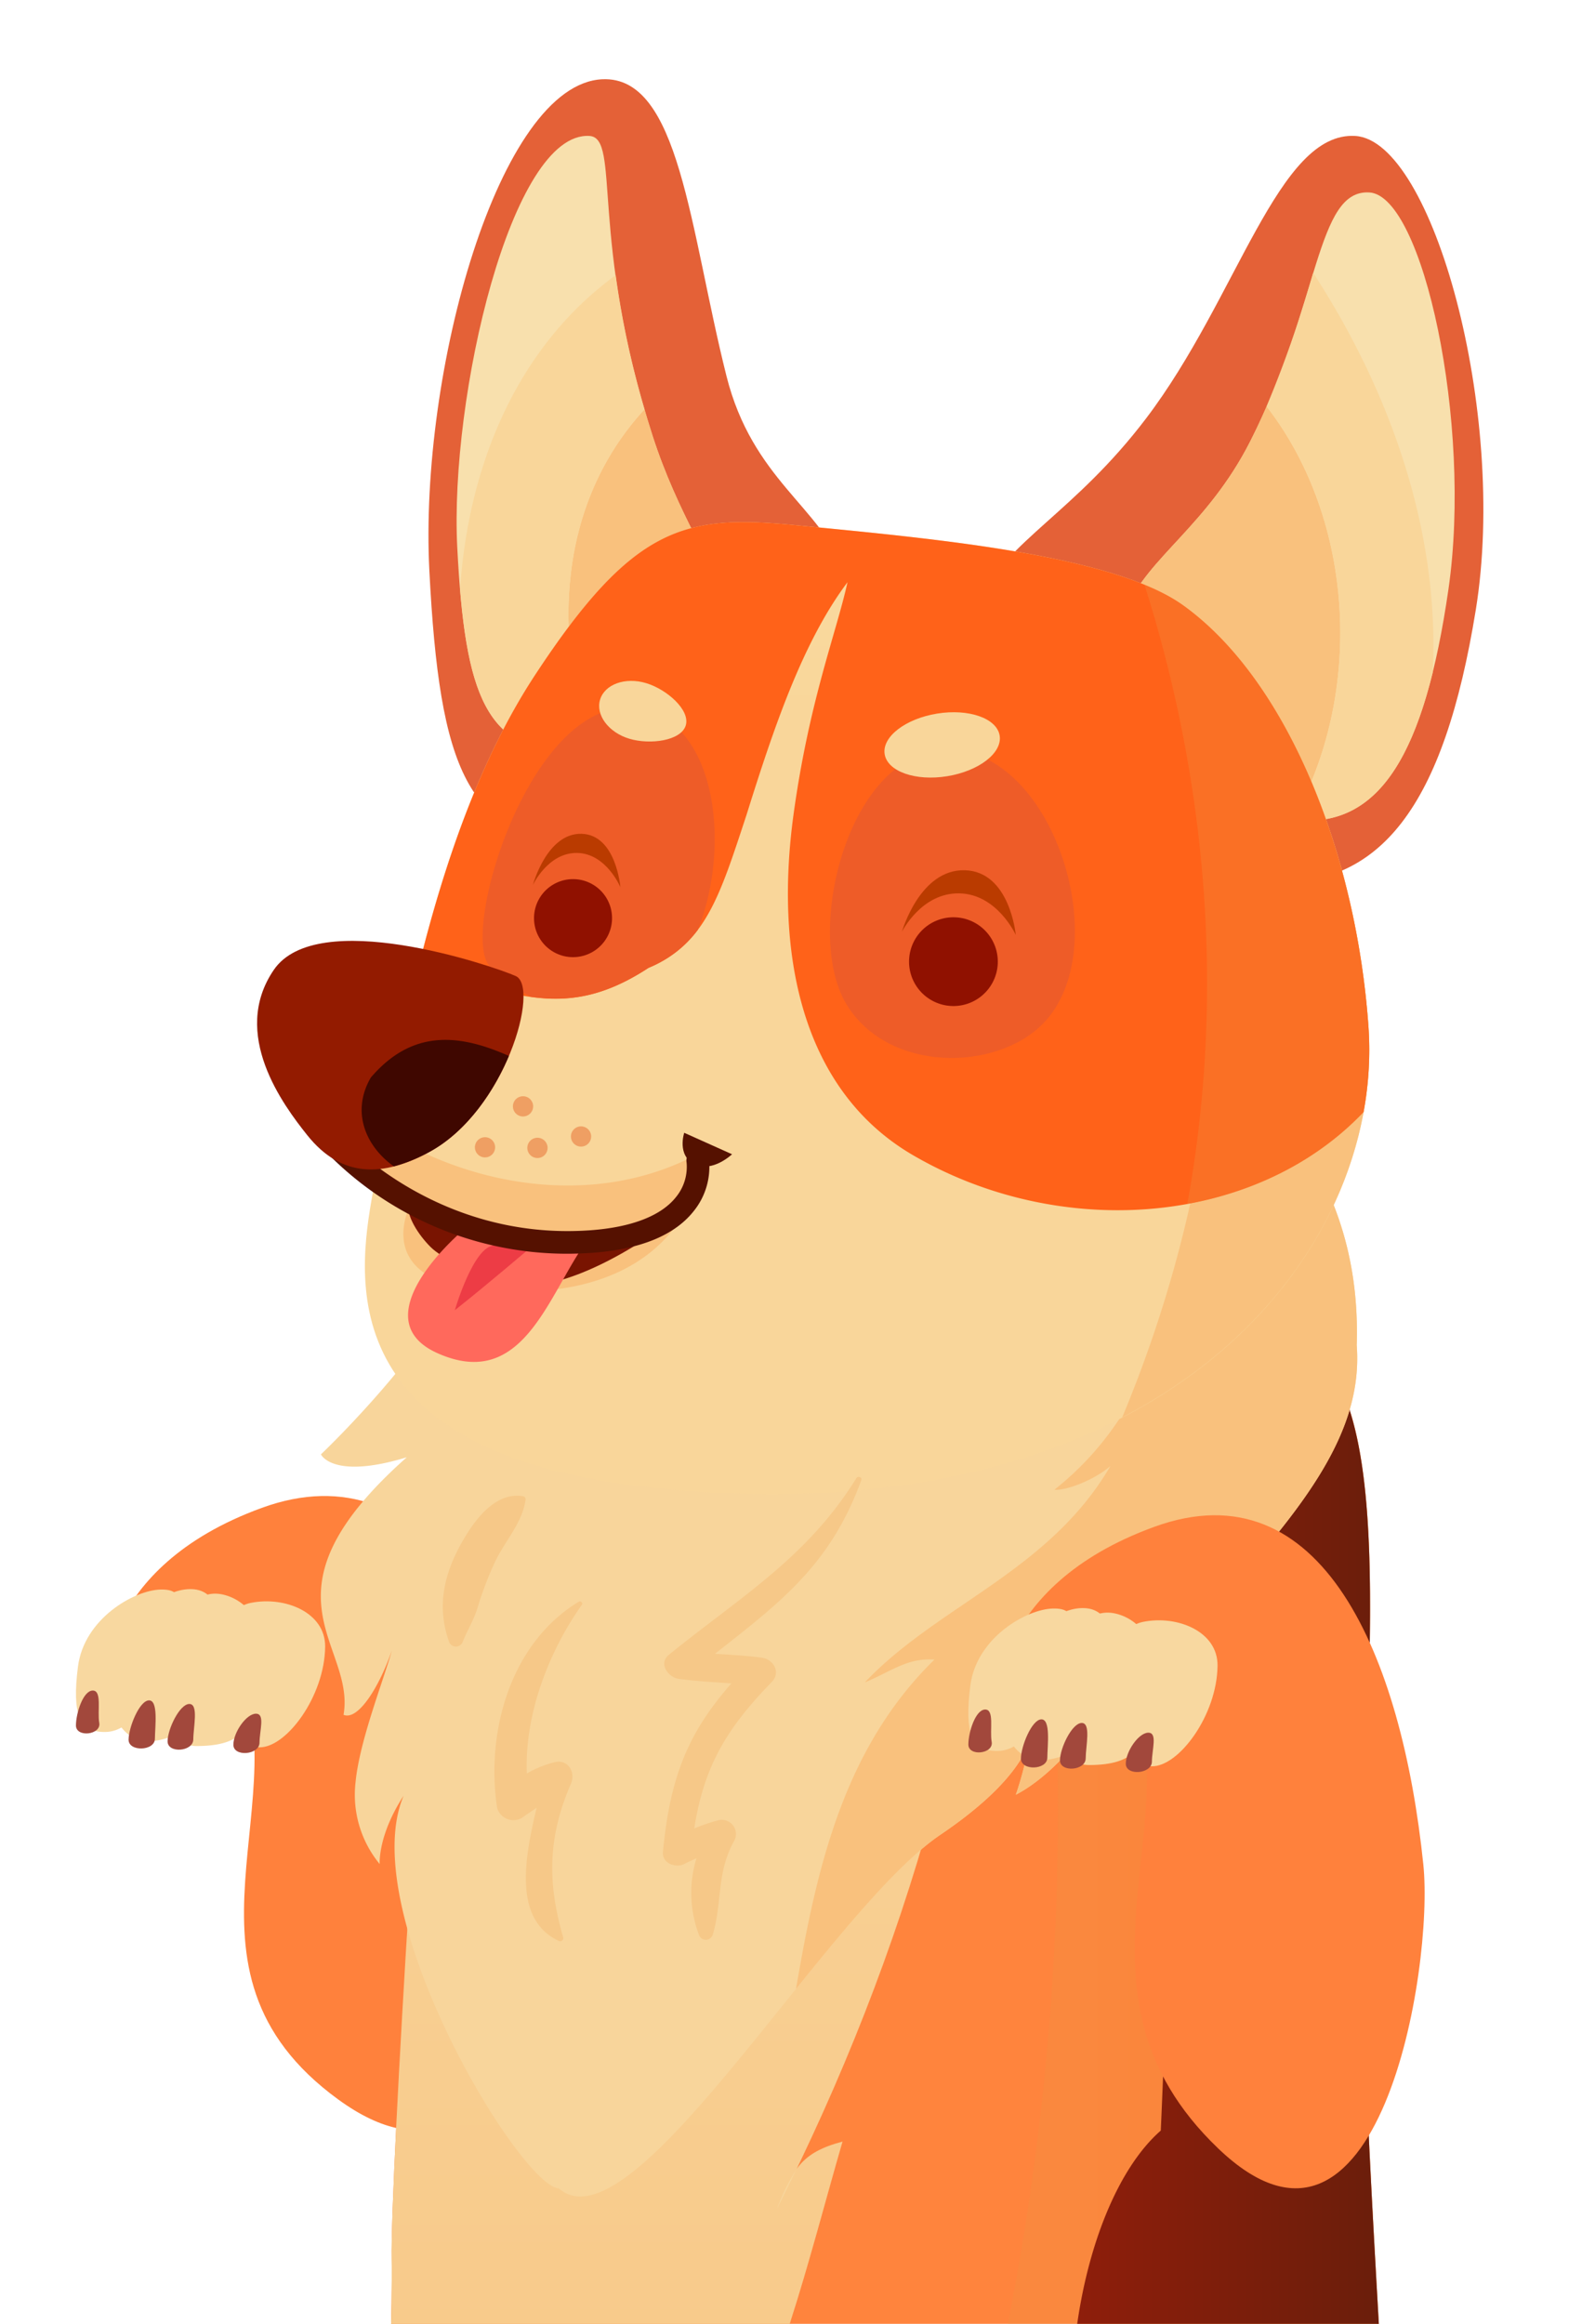 <svg xmlns="http://www.w3.org/2000/svg" xmlns:xlink="http://www.w3.org/1999/xlink" width="254" height="370" viewBox="0 0 254 370">
  <defs>
    <clipPath id="clip-path">
      <rect id="Rectangle_1117" data-name="Rectangle 1117" width="254" height="370" transform="translate(915 138)" fill="#fff" stroke="#707070" stroke-width="1"/>
    </clipPath>
    <filter id="Shadow" x="36.803" y="508.476" width="232.526" height="53.378" filterUnits="userSpaceOnUse">
      <feOffset input="SourceAlpha"/>
      <feGaussianBlur stdDeviation="5" result="blur"/>
      <feFlood flood-color="#681e0b"/>
      <feComposite operator="in" in2="blur"/>
      <feComposite in="SourceGraphic"/>
    </filter>
    <linearGradient id="linear-gradient" x1="0.696" y1="0.091" x2="1.721" y2="0.091" gradientUnits="objectBoundingBox">
      <stop offset="0" stop-color="#ff843d"/>
      <stop offset="0.63" stop-color="#ff6f27"/>
      <stop offset="0.995" stop-color="#ff6219"/>
    </linearGradient>
    <linearGradient id="linear-gradient-2" y1="0.5" x2="1" y2="0.5" gradientUnits="objectBoundingBox">
      <stop offset="0" stop-color="#931e0b"/>
      <stop offset="1" stop-color="#681e0b"/>
    </linearGradient>
    <linearGradient id="linear-gradient-3" x1="0.5" y1="1" x2="0.5" gradientUnits="objectBoundingBox">
      <stop offset="0" stop-color="#f9c17d"/>
      <stop offset="0.74" stop-color="#f8cf92"/>
      <stop offset="0.995" stop-color="#f8d59b"/>
    </linearGradient>
    <linearGradient id="linear-gradient-4" x1="-22.716" y1="0.202" x2="-22.716" y2="-0.797" gradientUnits="objectBoundingBox">
      <stop offset="0.005" stop-color="#f9d69a"/>
      <stop offset="0.05" stop-color="#f9d79b"/>
      <stop offset="0.616" stop-color="#f9e2af"/>
      <stop offset="1" stop-color="#f9e6b7"/>
    </linearGradient>
    <linearGradient id="linear-gradient-5" x1="-25.975" y1="-0.16" x2="-25.975" y2="-1.126" gradientUnits="objectBoundingBox">
      <stop offset="0.005" stop-color="#ff6219"/>
      <stop offset="0.37" stop-color="#ff6f27"/>
      <stop offset="1" stop-color="#ff843d"/>
    </linearGradient>
    <linearGradient id="linear-gradient-6" x1="21.223" y1="-64.502" x2="21.223" y2="-65.814" gradientUnits="objectBoundingBox">
      <stop offset="0" stop-color="#ff695c"/>
      <stop offset="0.416" stop-color="#f96158"/>
      <stop offset="1" stop-color="#ed4f50"/>
    </linearGradient>
    <linearGradient id="linear-gradient-7" x1="122.292" y1="-2.809" x2="123.285" y2="-2.809" gradientUnits="objectBoundingBox">
      <stop offset="0" stop-color="#931b00"/>
      <stop offset="0.11" stop-color="#891800"/>
      <stop offset="0.398" stop-color="#761400"/>
      <stop offset="0.693" stop-color="#6a1100"/>
      <stop offset="1" stop-color="#671100"/>
    </linearGradient>
    <linearGradient id="linear-gradient-8" x1="367.597" y1="-7.938" x2="367.597" y2="-8.938" gradientUnits="objectBoundingBox">
      <stop offset="0" stop-color="#901100"/>
      <stop offset="0.589" stop-color="#6a1100"/>
      <stop offset="1" stop-color="#510"/>
    </linearGradient>
    <linearGradient id="linear-gradient-9" x1="418.017" y1="-8.853" x2="418.017" y2="-9.853" xlink:href="#linear-gradient-8"/>
  </defs>
  <g id="Mask_Group_10" data-name="Mask Group 10" transform="translate(-915 -138)" clip-path="url(#clip-path)">
    <g id="Connie" transform="translate(758.094 -1693.857)">
      <g transform="matrix(1, 0, 0, 1, 156.91, 1831.86)" filter="url(#Shadow)" style="mix-blend-mode: multiply;isolation: isolate">
        <ellipse id="Shadow-2" data-name="Shadow" cx="101.263" cy="11.689" rx="101.263" ry="11.689" transform="translate(51.8 523.48)" fill="rgba(104,30,11,0.73)" opacity="0.17"/>
      </g>
      <g id="Connie_-_Say_Please" data-name="Connie - Say Please" transform="translate(169 1844.466)">
        <path id="Path_1914" data-name="Path 1914" d="M661.021,1063.526s-1.117-19.248,25.18-28.823c26.685-9.717,41.1,19.984,44.8,47.375,2.231,16.548-4.105,67.633-32.66,46.814s-5.36-48.321-16.711-70.579C679.051,1053.262,661.021,1063.526,661.021,1063.526Z" transform="translate(-656.587 -807.234)" fill="#ff813c"/>
        <g id="Group_1291" data-name="Group 1291" transform="translate(0 240.41)">
          <path id="Path_1915" data-name="Path 1915" d="M673.5,1049.405c-2.353,7.38-5.521,12.579-9.715,12.658s-5.367-2.8-4.4-10.4c.976-7.656,8.989-12.2,13.183-12.279S675.812,1042.139,673.5,1049.405Z" transform="translate(-659.064 -1039.317)" fill="#f8d8a0"/>
          <path id="Path_1916" data-name="Path 1916" d="M679.435,1051.371c.068,7.917-7.473,12.1-11.785,12.186s-7.437-4.2-5.44-11.844c2.056-7.9,7.425-12.273,11.739-12.359S679.378,1043.456,679.435,1051.371Z" transform="translate(-655.853 -1039.353)" fill="#f8d8a0"/>
          <path id="Path_1917" data-name="Path 1917" d="M680.944,1053.17c-1.4,7.768-2.948,10.747-10.532,10.768-4.318.009-6.089-5.782-4.679-13.546,1.391-7.766,4.693-11.551,8.919-10.568S682.34,1045.409,680.944,1053.17Z" transform="translate(-651.202 -1038.949)" fill="#f8d8a0"/>
          <path id="Path_1918" data-name="Path 1918" d="M685.951,1047.414c-.066,7.877-6.159,16.112-10.48,16.042s-6.486-5.767-6.315-13.687c.059-2.707.683-8.455,4.938-9.311C679.605,1039.353,685.991,1042.01,685.951,1047.414Z" transform="translate(-646.266 -1038.265)" fill="#f8d8a0"/>
          <path id="Path_1919" data-name="Path 1919" d="M662.774,1051.6c.352,1.945-3.722,2.392-3.71.422s1.137-5.519,2.662-5.551S662.448,1049.753,662.774,1051.6Z" transform="translate(-659.064 -1030.319)" fill="#a2483c"/>
          <path id="Path_1920" data-name="Path 1920" d="M666.949,1053.271c-.011,1.972-4.212,2.105-4.191.136s1.725-6.211,3.245-6.247S666.973,1051.3,666.949,1053.271Z" transform="translate(-654.376 -1029.445)" fill="#a2483c"/>
          <path id="Path_1921" data-name="Path 1921" d="M669.588,1053.055c-.014,1.97-4.107,2.269-4.094.3s1.92-5.909,3.449-5.941S669.6,1051.081,669.588,1053.055Z" transform="translate(-650.901 -1029.126)" fill="#a2483c"/>
          <path id="Path_1922" data-name="Path 1922" d="M674.272,1052.706c-.018,1.975-4.171,2.3-4.16.325s2.04-4.9,3.565-4.936S674.285,1050.732,674.272,1052.706Z" transform="translate(-645.04 -1028.257)" fill="#a2483c"/>
        </g>
        <g id="Group_1293" data-name="Group 1293" transform="translate(2.287 396.732)">
          <path id="Path_1923" data-name="Path 1923" d="M721.256,1154.668s-42.645,1.089-47.338,4.337c-10.26,7.105-.726,19.519-.726,19.519s91.068,8.668,96.127-6.509-8.671-22.044-8.671-22.044Z" transform="translate(-648.533 -1055.267)" fill="#d44b26"/>
          <path id="Path_1924" data-name="Path 1924" d="M673.917,1156.361c4.314-2.984,40.594-4.144,46.5-4.309,6.62,7.557,11.68,16.761,11.664,26.2-27.068.656-58.894-2.372-58.894-2.372S663.658,1163.467,673.917,1156.361Z" transform="translate(-648.533 -1052.623)" fill="#f9c17d"/>
          <g id="Group_1292" data-name="Group 1292" transform="translate(0 99.922)">
            <path id="Path_1925" data-name="Path 1925" d="M674.109,1162.389c-1.881,7.519-4.716,12.906-8.9,13.251s-5.53-2.462-5.043-10.1c.488-7.7,8.2-12.738,12.375-13.085C676.732,1152.1,675.961,1155,674.109,1162.389Z" transform="translate(-660.071 -1152.074)" fill="#f9c17d"/>
            <path id="Path_1926" data-name="Path 1926" d="M680.142,1163.937c.567,7.9-6.7,12.545-10.993,12.906s-7.686-3.724-6.177-11.478c1.55-8.013,6.633-12.718,10.934-13.074S679.584,1156.04,680.142,1163.937Z" transform="translate(-656.853 -1152.269)" fill="#f9c17d"/>
            <path id="Path_1927" data-name="Path 1927" d="M681.811,1165.481c-.9,7.838-2.262,10.913-9.831,11.413-4.307.281-6.44-5.388-5.528-13.226s3.956-11.821,8.238-11.109S682.716,1157.645,681.811,1165.481Z" transform="translate(-652.235 -1152.005)" fill="#f9c17d"/>
            <path id="Path_1928" data-name="Path 1928" d="M683.167,1162.809c.433,7.868-1.661,12.953-5.973,13.151s-6.838-5.342-7.169-13.258c-.111-2.707.147-8.483,4.341-9.6C679.793,1151.646,682.868,1157.415,683.167,1162.809Z" transform="translate(-647.46 -1151.504)" fill="#f9c17d"/>
            <path id="Path_1929" data-name="Path 1929" d="M663.917,1164.87c.472,1.92-3.569,2.617-3.681.651s.79-5.578,2.308-5.71S663.473,1163.043,663.917,1164.87Z" transform="translate(-659.872 -1142.7)" fill="#a2483c"/>
            <path id="Path_1930" data-name="Path 1930" d="M668.162,1166.291c.109,1.967-4.071,2.371-4.178.4s1.325-6.309,2.841-6.445S668.062,1164.323,668.162,1166.291Z" transform="translate(-655.111 -1142.144)" fill="#a2483c"/>
            <path id="Path_1931" data-name="Path 1931" d="M670.789,1165.917c.111,1.963-3.956,2.521-4.065.554s1.541-6.016,3.064-6.148S670.677,1163.942,670.789,1165.917Z" transform="translate(-651.634 -1142.051)" fill="#a2483c"/>
            <path id="Path_1932" data-name="Path 1932" d="M675.476,1165.272c.1,1.979-4.017,2.56-4.128.59s1.722-5.02,3.243-5.149S675.363,1163.3,675.476,1165.272Z" transform="translate(-645.763 -1141.559)" fill="#a2483c"/>
          </g>
          <path id="Path_1933" data-name="Path 1933" d="M708.99,1114.045c-46.683,19.693-60.893,100.822-5.966,102.991s73.377-5.16,75.589-26.742C781.5,1162.11,773.294,1086.913,708.99,1114.045Z" transform="translate(-650.601 -1108.238)" fill="#d44b26"/>
          <path id="Path_1934" data-name="Path 1934" d="M708.973,1113.14a81.138,81.138,0,0,1,12.522-4.189c-33.84,17.762-51.6,62.307-33.121,97.422a26.094,26.094,0,0,0,7.568,8.926C649.5,1206.6,664.428,1131.932,708.973,1113.14Z" transform="translate(-650.584 -1107.333)" fill="#e3622d"/>
        </g>
        <path id="Path_1935" data-name="Path 1935" d="M749.9,1011.618c-3.572-10.033-14.521-14.492-18.649-30.965-5.871-23.431-7.452-47.819-19.779-47.227-16.446.79-29.161,46.524-27.529,78.251s6.091,42.738,24.577,43.587C737.958,1056.619,754.024,1023.224,749.9,1011.618Z" transform="translate(-627.663 -933.415)" fill="#e46137"/>
        <path id="Path_1936" data-name="Path 1936" d="M729.354,1013.082c-2.7-7.579-8.39-15.635-12.341-27.842-10.182-31.446-5.065-47.538-10.083-47.837-12.42-.74-22.283,41.554-21.05,65.525s4.6,32.29,18.57,32.933C726.692,1036.881,732.472,1021.851,729.354,1013.082Z" transform="translate(-625.157 -928.367)" fill="#f8e0ad"/>
        <path id="Path_1937" data-name="Path 1937" d="M719.391,988.734c-2.7-7.58-8.39-15.636-12.341-27.843-.483-1.484-.9-2.9-1.312-4.316C691.9,971.627,691,992.841,697.605,1011.52,717.239,1011.046,722.354,997.074,719.391,988.734Z" transform="translate(-615.193 -904.017)" fill="#f9c17d"/>
        <path id="Path_1938" data-name="Path 1938" d="M715.392,968.517a145.306,145.306,0,0,1-4.593-21.35c-15.64,11.406-23.46,30.134-24.779,50.012,1.566,18.849,5.542,25.7,18.121,26.274,1.085.052,2.108.031,3.118.009C700.655,1004.783,701.558,983.569,715.392,968.517Z" transform="translate(-624.847 -915.958)" fill="#f9d69a"/>
        <path id="Path_1939" data-name="Path 1939" d="M689.385,1062.017c-1.368,2.95-7.042,94.062-6.783,107.112s-2.285,70.463-2.3,87.846-6.685,71.268,63.641,75.723,92.868-25.624,97.826-52.469-5.174-124.165-4.529-168.66,6.974-92.981-18.187-90.229S698.192,1043.021,689.385,1062.017Z" transform="translate(-632.325 -821.95)" fill="url(#linear-gradient)"/>
        <path id="Path_1940" data-name="Path 1940" d="M833.088,1111.57c.644-44.5,6.974-92.981-18.187-90.229-7.293.8-20.528,2.962-35.844,6.086,12.3,77.291,4.3,157.784-26.808,231.679-11.73,27.368-38.481,46.378-68.849,44.252,7.875,14.68,23.912,27.284,56.391,29.34,70.324,4.448,92.868-25.624,97.827-52.469S832.443,1156.065,833.088,1111.57Z" transform="translate(-628.173 -821.95)" fill="#ef9241" opacity="0.3" style="mix-blend-mode: multiply;isolation: isolate"/>
        <path id="Path_1941" data-name="Path 1941" d="M775.288,1110.875c.567-39.186,5.531-81.446-10.473-89.1.182,6.9-2.628,13.491-5.455,19.151-16.264,35.236-13.938,56.548-16.23,106.947-13.743,12.028-19.818,50.252-7.623,73.018a89.335,89.335,0,0,0,45.643,40.233C781.733,1222.123,774.75,1148.063,775.288,1110.875Z" transform="translate(-570.372 -821.251)" fill="url(#linear-gradient-2)"/>
        <path id="Path_1942" data-name="Path 1942" d="M748.047,1229.626c-2.44,4.193-7.752,10.915-8.163,17.408-3.1-19.748.567-34.725,8.294-53.79-6.492-.411-6.971,7.165-13.6,8.917,9.751-16.764,14.265-36.573,19.825-55.776-6.626,1.754-7.882,4.389-10.455,10.745,20.529-40.6,33.952-85.329,35.2-132.8-36.967,7.77-83.736,20.747-89.766,33.752-1.368,2.95-7.042,94.062-6.783,107.112s-2.285,70.463-2.3,87.846-6.685,71.268,63.641,75.724c17.272,1.094,31.648.091,43.605-2.419C764.132,1308.2,740.819,1260.731,748.047,1229.626Z" transform="translate(-632.325 -818.013)" fill="url(#linear-gradient-3)"/>
        <path id="Path_1943" data-name="Path 1943" d="M711.311,1080.106a30.753,30.753,0,0,0-3.061,6.225C709.292,1084.268,710.3,1082.189,711.311,1080.106Z" transform="translate(-596.628 -747.212)" fill="#f8d59b"/>
        <path id="Path_1944" data-name="Path 1944" d="M745.651,1130.267c-13.92,19.3-38.62,37.635-62.139,35.139,7.961,14.483,23.994,26.855,56.137,28.889,17.272,1.094,31.648.091,43.605-2.419C767.691,1179.818,752.189,1154.814,745.651,1130.267Z" transform="translate(-628.031 -683.542)" fill="#f9b271"/>
        <path id="Path_1945" data-name="Path 1945" d="M841.21,1043.767c.563-17.889-6.2-29.331-13.094-38.488,0,0-123.368,5.723-126.8,20.578s-25.051,35.293-25.051,35.293,1.811,4.076,13.668.465c-24.622,21.84-8.1,29.629-10.067,41,2.308.98,5.667-4.4,7.691-10.221-1.473,5.161-5.144,14.406-5.78,20.953a17.335,17.335,0,0,0,3.844,13.032s-.341-4.484,3.8-10.861c-7.807,18.538,18.525,62.114,24.725,62.506,11.8,10.264,42.552-43.975,60.757-56.307,9.329-6.315,12.892-11.315,14.163-14.709a55.372,55.372,0,0,1-2.138,8.333c12.872-6.718,23.533-31.029,23.533-31.029a82.415,82.415,0,0,0,.229,9.534c5.015-5.614,6.74-9.862,7.183-12.81.136,1.284.272,2.789.383,4.568C833.412,1069.11,842.224,1057.313,841.21,1043.767Z" transform="translate(-637.25 -842.195)" fill="#f8d59b"/>
        <path id="Path_1946" data-name="Path 1946" d="M798.885,1043.767c.563-17.889-6.2-29.331-13.094-38.488,0,0-4.223.2-11.115.608-3.395,22.28-4.97,45.879-23.946,60.9,2.165.136,6.629-1.755,8.928-3.781-9.751,16.764-27.473,22.158-39.114,34.458,4.464-1.89,6.765-3.917,11.095-3.642-14.388,14.081-18.724,32.941-22.044,52.431,8.306-10.294,16.453-20.113,22.981-24.536,9.33-6.315,12.892-11.315,14.163-14.709a55.387,55.387,0,0,1-2.138,8.333c12.872-6.718,23.533-31.029,23.533-31.029a82.488,82.488,0,0,0,.229,9.534c5.015-5.614,6.74-9.862,7.183-12.81.136,1.284.272,2.789.383,4.568C791.087,1069.11,799.9,1057.313,798.885,1043.767Z" transform="translate(-594.924 -842.195)" fill="#f9c17d"/>
        <path id="Path_1947" data-name="Path 1947" d="M722.89,1011.324c4.641-9.583,15.257-13.99,26.6-28.918,14.621-19.23,21.039-45.777,33.355-45s24.257,44.036,19.181,75.4-15.191,44.629-33.659,43.458C738.962,1054.4,717.521,1022.409,722.89,1011.324Z" transform="translate(-579.095 -928.367)" fill="#e46137"/>
        <path id="Path_1948" data-name="Path 1948" d="M733.214,1007.641c3.3-8.095,12.881-13.264,19.668-26.606,11.181-21.976,10.469-40.2,19-39.668s16.4,36.77,12.588,63.164-10.943,37.635-23.737,36.827C740.366,1040.068,729.388,1017.007,733.214,1007.641Z" transform="translate(-565.899 -923.333)" fill="#f8e0ad"/>
        <path id="Path_1949" data-name="Path 1949" d="M752.881,961.975c-6.788,13.341-16.364,18.511-19.668,26.606-3.756,9.2,6.79,31.559,26.465,33.577,11.19-19.639,10.089-47.384-4.176-65.786C754.7,958.21,753.848,960.071,752.881,961.975Z" transform="translate(-565.898 -904.275)" fill="#f9c17d"/>
        <path id="Path_1950" data-name="Path 1950" d="M750.033,947a186.258,186.258,0,0,1-7.419,21.263c14.265,18.4,15.366,46.147,4.176,65.786.356.036.694.118,1.055.141,10.391.656,17.049-6.638,21.221-23.542C770.218,988.712,762.655,966.43,750.033,947Z" transform="translate(-553.009 -916.169)" fill="#f9d69a"/>
        <g id="Group_1294" data-name="Group 1294" transform="translate(28.847 70.526)">
          <path id="Path_1951" data-name="Path 1951" d="M674.381,1034.985c7.443.683,14.029,1.157,19.907,1.45,3.917-16.092,9.627-33.557,18.768-47.506,15.736-23.991,23.948-25.664,41.567-23.948,21.548,2.1,50.416,4.663,61.665,12.726,16.646,11.925,27.634,39.627,29.556,67.2,2.514,36.035-32.656,81.642-113.775,73.35-53.352-5.451-46.773-35.74-44.579-48.2C680.61,1065.413,672.395,1055.974,674.381,1034.985Z" transform="translate(-668.852 -964.493)" fill="url(#linear-gradient-4)"/>
          <path id="Path_1952" data-name="Path 1952" d="M739.386,969.577a24.646,24.646,0,0,1,2.766,1.677c16.645,11.925,27.634,39.627,29.556,67.2,1.527,21.942-10.943,47.416-39.225,62.126C749.753,1059.223,753.29,1013.182,739.386,969.577Z" transform="translate(-594.717 -958.039)" fill="#f9c17d"/>
          <path id="Path_1953" data-name="Path 1953" d="M701.647,988.929c15.735-23.991,23.948-25.664,41.567-23.948,21.547,2.1,50.416,4.663,61.665,12.726,16.646,11.925,27.634,39.627,29.556,67.2a54.5,54.5,0,0,1-.787,13.514c-17.313,18.216-48.3,20.508-71.72,6.885-18.046-10.5-22.04-32.572-19.051-54.307,2.487-18.08,6.831-28.929,8.587-36.938-7.167,9.543-11.782,23.306-16.094,37.088-4.248,12.849-6.483,20.456-15.593,24.314-13.555,8.887-21.772,3.687-36.711.241C686.981,1019.81,692.645,1002.666,701.647,988.929Z" transform="translate(-657.444 -964.493)" fill="url(#linear-gradient-5)"/>
          <path id="Path_1954" data-name="Path 1954" d="M734.049,968.895a30.347,30.347,0,0,1,6.116,3.225c16.646,11.925,27.634,39.627,29.556,67.2a54.488,54.488,0,0,1-.787,13.514c-7.407,7.791-17.32,12.647-28.065,14.612C746.825,1034.724,744.172,1000.774,734.049,968.895Z" transform="translate(-592.73 -958.905)" fill="#ef9241" opacity="0.3" style="mix-blend-mode: multiply;isolation: isolate"/>
          <path id="Path_1955" data-name="Path 1955" d="M714.561,1020.925c-6.978-11.646.665-41.479,17.013-40.444s25.8,31.769,14.392,43.537C738.468,1031.751,721.16,1031.938,714.561,1020.925Z" transform="translate(-620.748 -944.232)" fill="#ee5c28"/>
          <path id="Path_1956" data-name="Path 1956" d="M711.25,977.538c13.332.844,16.2,21.409,10.614,35.349a18.353,18.353,0,0,1-7.843,6.039c-7.128,4.675-12.788,5.435-18.715,4.62a29.754,29.754,0,0,1-6.5-4.8C683.82,1013.933,694.9,976.5,711.25,977.538Z" transform="translate(-651.688 -947.961)" fill="#ee5c28"/>
          <path id="Path_1957" data-name="Path 1957" d="M738.821,1018.362c-21.563,11.649-50.964,2.038-64.519-17.086,2.8,20.238,17.635,24.468,20.824,26.322a20.43,20.43,0,0,0,.622,3.618C714.024,1035.1,733.6,1036.394,738.821,1018.362Z" transform="translate(-668.569 -917.802)" fill="#f9c17d"/>
          <path id="Path_1958" data-name="Path 1958" d="M683.164,1014.735s-8.265,15.35,20.013,13.757C726.222,1027.2,729,1010.532,729,1010.532s-.041,8.326-18.8,10.568S683.164,1014.735,683.164,1014.735Z" transform="translate(-658.747 -906.054)" fill="#f9c17d"/>
          <path id="Path_1959" data-name="Path 1959" d="M724.579,1015.177s-18.012,14.19-28.328,9.627c-4.4-1.947-8.26-3.266-10.307-5.317-1.67-1.665-4.073-4.958-3.508-7.423,1.759,2.7,6.152,3.919,19.918,6.368C712.606,1020.253,724.579,1015.177,724.579,1015.177Z" transform="translate(-658.352 -904.111)" fill="#791401"/>
          <path id="Path_1960" data-name="Path 1960" d="M691.125,1014.182s-16.664,13.981-4.014,19.582c13.539,6,17.494-9.163,23.562-17.662A159.2,159.2,0,0,1,691.125,1014.182Z" transform="translate(-658.329 -901.421)" fill="url(#linear-gradient-6)"/>
          <path id="Path_1961" data-name="Path 1961" d="M685.652,1025.589s2.973-10.262,6.293-10.312,6.236-.064,6.236-.064S690.735,1021.573,685.652,1025.589Z" transform="translate(-654.162 -900.111)" fill="#ed3c45"/>
          <path id="Path_1962" data-name="Path 1962" d="M715.6,1026.995a53.564,53.564,0,0,1-39.083-17.009,1.8,1.8,0,0,1,2.75-2.328c.15.172,15.123,17.394,40.09,15.6,6.554-.47,11.267-2.292,13.632-5.267a7.577,7.577,0,0,0,1.7-5.526,1.8,1.8,0,0,1,3.551-.608,11.19,11.19,0,0,1-2.365,8.288c-3.036,3.894-8.51,6.152-16.266,6.708C718.251,1026.947,716.91,1026.995,715.6,1026.995Z" transform="translate(-666.294 -910.51)" fill="#510"/>
          <path id="Path_1963" data-name="Path 1963" d="M734.148,981.549c.442,2.751-3.293,5.644-8.349,6.467s-9.518-.751-9.965-3.506,3.3-5.646,8.351-6.463S733.7,978.794,734.148,981.549Z" transform="translate(-615.895 -947.563)" fill="#f9d69a"/>
          <path id="Path_1964" data-name="Path 1964" d="M709.571,982.721c-.747,2.446-5.669,3.116-8.987,2.12s-5.4-3.8-4.654-6.239,4.019-3.617,7.337-2.612S710.3,980.277,709.571,982.721Z" transform="translate(-641.306 -950.355)" fill="#f9d69a"/>
          <path id="Path_1965" data-name="Path 1965" d="M717.028,998.71s2.825-9.992,10.017-9.792,8.108,10.3,8.108,10.3-2.939-6.493-8.975-6.62C720.126,992.471,717.028,998.71,717.028,998.71Z" transform="translate(-614.335 -933.493)" fill="#ba3b00"/>
          <path id="Path_1966" data-name="Path 1966" d="M691.132,994.5s2.206-8.274,7.732-8.14,6.193,8.492,6.193,8.492-2.24-5.36-6.878-5.444S691.132,994.5,691.132,994.5Z" transform="translate(-647.206 -936.737)" fill="#ba3b00"/>
          <path id="Path_1967" data-name="Path 1967" d="M674.434,998.494c6.887-10.1,34.585-.751,38.515.969s-1.6,21.454-13.77,28.031c-7.228,3.908-13.879,4.262-19.426-2.7C675.954,1020.032,667.472,1008.706,674.434,998.494Z" transform="translate(-671.776 -927.2)" fill="url(#linear-gradient-7)"/>
          <path id="Path_1968" data-name="Path 1968" d="M680.567,1006.821c-3.036,5.215-1.078,10.72,3.665,14.138a24.949,24.949,0,0,0,5.633-2.283c5.9-3.189,10.23-9.475,12.692-15.3C694.755,999.9,687.221,999.03,680.567,1006.821Z" transform="translate(-662.461 -918.382)" fill="#3f0700"/>
          <path id="Path_1969" data-name="Path 1969" d="M673.331,1001.414c.869-1.482,2.857-6.436,11.655-6.123s14.458,3.855,5.56,5.008S672.507,1002.835,673.331,1001.414Z" transform="translate(-669.867 -925.417)" fill="#931b00"/>
          <path id="Path_1970" data-name="Path 1970" d="M731.644,999.73a7.066,7.066,0,1,1-6.6-7.5A7.062,7.062,0,0,1,731.644,999.73Z" transform="translate(-613.703 -929.301)" fill="url(#linear-gradient-8)"/>
          <path id="Path_1971" data-name="Path 1971" d="M703.621,996.151a6.212,6.212,0,1,1-5.8-6.6A6.209,6.209,0,0,1,703.621,996.151Z" transform="translate(-647.109 -932.698)" fill="url(#linear-gradient-9)"/>
          <path id="Path_1972" data-name="Path 1972" d="M692.91,1006.73a1.61,1.61,0,1,1-1.225-1.92A1.608,1.608,0,0,1,692.91,1006.73Z" transform="translate(-648.988 -913.363)" fill="#ef9f63"/>
          <path id="Path_1973" data-name="Path 1973" d="M693.93,1009.641a1.614,1.614,0,1,1-1.232-1.918A1.615,1.615,0,0,1,693.93,1009.641Z" transform="translate(-647.705 -909.667)" fill="#ef9f63"/>
          <path id="Path_1974" data-name="Path 1974" d="M696.98,1008.842a1.609,1.609,0,1,1-1.23-1.917A1.608,1.608,0,0,1,696.98,1008.842Z" transform="translate(-643.82 -910.681)" fill="#ef9f63"/>
          <path id="Path_1975" data-name="Path 1975" d="M690.242,1009.6a1.608,1.608,0,1,1-3.143-.683,1.608,1.608,0,1,1,3.143.683Z" transform="translate(-652.375 -909.719)" fill="#ef9f63"/>
          <path id="Path_1976" data-name="Path 1976" d="M701.893,1007.337s-1.214,3.6,1.639,5,5.977-1.582,5.977-1.582Z" transform="translate(-633.873 -910.109)" fill="#510"/>
        </g>
        <g id="Group_1296" data-name="Group 1296" transform="translate(113.731 403.422)">
          <path id="Path_1977" data-name="Path 1977" d="M770.365,1157.616s-42.645,1.082-47.341,4.334c-10.257,7.106-.726,19.519-.726,19.519s91.071,8.671,96.127-6.506-8.673-22.045-8.673-22.045Z" transform="translate(-697.643 -1058.213)" fill="#f55c23"/>
          <path id="Path_1978" data-name="Path 1978" d="M723.025,1159.31c4.312-2.984,40.594-4.144,46.5-4.312,6.62,7.561,11.687,16.766,11.669,26.2-27.071.658-58.9-2.372-58.9-2.372S712.767,1166.415,723.025,1159.31Z" transform="translate(-697.643 -1055.573)" fill="#f9c17d"/>
          <g id="Group_1295" data-name="Group 1295" transform="translate(0 99.922)">
            <path id="Path_1979" data-name="Path 1979" d="M723.211,1165.34c-1.879,7.516-4.713,12.9-8.893,13.249s-5.53-2.462-5.042-10.105c.486-7.7,8.2-12.738,12.377-13.083S725.067,1157.942,723.211,1165.34Z" transform="translate(-709.18 -1155.022)" fill="#f8d8a0"/>
            <path id="Path_1980" data-name="Path 1980" d="M729.248,1166.884c.567,7.9-6.694,12.549-10.993,12.906s-7.686-3.724-6.175-11.478c1.552-8.013,6.633-12.715,10.934-13.072S728.69,1158.984,729.248,1166.884Z" transform="translate(-705.963 -1155.217)" fill="#f8d8a0"/>
            <path id="Path_1981" data-name="Path 1981" d="M730.922,1168.428c-.9,7.838-2.262,10.913-9.828,11.415-4.312.279-6.445-5.387-5.535-13.228s3.958-11.821,8.24-11.108S731.825,1160.594,730.922,1168.428Z" transform="translate(-701.346 -1154.953)" fill="#f8d8a0"/>
            <path id="Path_1982" data-name="Path 1982" d="M732.273,1165.757c.433,7.865-1.657,12.949-5.973,13.151-4.3.2-6.833-5.342-7.167-13.26-.114-2.705.147-8.483,4.341-9.6C728.9,1154.592,731.976,1160.356,732.273,1165.757Z" transform="translate(-696.57 -1154.452)" fill="#f8d8a0"/>
            <path id="Path_1983" data-name="Path 1983" d="M713.023,1167.81c.474,1.925-3.565,2.624-3.679.658s.787-5.581,2.306-5.707S712.581,1165.99,713.023,1167.81Z" transform="translate(-708.982 -1145.646)" fill="#a2483c"/>
            <path id="Path_1984" data-name="Path 1984" d="M717.268,1169.236c.111,1.972-4.071,2.367-4.175.4s1.325-6.309,2.843-6.443S717.169,1167.269,717.268,1169.236Z" transform="translate(-704.22 -1145.091)" fill="#a2483c"/>
            <path id="Path_1985" data-name="Path 1985" d="M719.9,1168.858c.114,1.973-3.956,2.53-4.064.559s1.543-6.016,3.068-6.145C720.406,1163.137,719.786,1166.891,719.9,1168.858Z" transform="translate(-700.745 -1144.999)" fill="#a2483c"/>
            <path id="Path_1986" data-name="Path 1986" d="M724.584,1168.221c.107,1.972-4.012,2.557-4.13.59s1.727-5.024,3.245-5.151S724.473,1166.251,724.584,1168.221Z" transform="translate(-694.875 -1144.507)" fill="#a2483c"/>
          </g>
          <path id="Path_1987" data-name="Path 1987" d="M758.1,1116.992c-46.682,19.7-60.9,100.822-5.966,102.994s73.374-5.161,75.589-26.742C830.613,1165.056,822.4,1089.861,758.1,1116.992Z" transform="translate(-699.711 -1111.186)" fill="#ff6a25"/>
          <path id="Path_1988" data-name="Path 1988" d="M758.081,1116.087a81.3,81.3,0,0,1,12.525-4.19c-33.84,17.767-51.6,62.307-33.125,97.423a26.033,26.033,0,0,0,7.57,8.923C698.6,1209.554,713.539,1134.879,758.081,1116.087Z" transform="translate(-699.694 -1110.281)" fill="#ff7f31"/>
          <path id="Path_1989" data-name="Path 1989" d="M779.86,1113.738c23.127,15.288,26.39,56.888,24.4,76.265-1.822,17.764-14.669,25.868-49.8,26.969a29.909,29.909,0,0,1-17.3-21.184C728.986,1163.071,745.836,1119.895,779.86,1113.738Z" transform="translate(-676.25 -1107.946)" fill="#ef9241" opacity="0.3" style="mix-blend-mode: multiply;isolation: isolate"/>
        </g>
        <path id="Path_1990" data-name="Path 1990" d="M723.644,1064.834s-1.119-19.246,25.178-28.82c26.685-9.718,39.407,20.531,42.843,53.749,1.718,16.609-7.11,69.673-32.645,45.244-26.347-25.2-3.417-53.125-14.769-75.385C741.674,1054.57,723.644,1064.834,723.644,1064.834Z" transform="translate(-577.099 -805.521)" fill="#ff813c"/>
        <g id="Group_1297" data-name="Group 1297" transform="translate(142.113 243.433)">
          <path id="Path_1991" data-name="Path 1991" d="M736.122,1050.734c-2.353,7.382-5.524,12.578-9.719,12.658s-5.365-2.8-4.4-10.4c.974-7.657,8.989-12.2,13.18-12.276S738.432,1043.47,736.122,1050.734Z" transform="translate(-721.687 -1040.648)" fill="#f8d8a0"/>
          <path id="Path_1992" data-name="Path 1992" d="M742.056,1052.7c.073,7.918-7.471,12.1-11.785,12.184s-7.434-4.2-5.437-11.844c2.056-7.9,7.425-12.272,11.739-12.356S742,1044.785,742.056,1052.7Z" transform="translate(-718.477 -1040.686)" fill="#f8d8a0"/>
          <path id="Path_1993" data-name="Path 1993" d="M743.571,1054.5c-1.4,7.768-2.95,10.75-10.532,10.77-4.319.009-6.093-5.785-4.684-13.546,1.391-7.766,4.693-11.552,8.921-10.571S744.968,1046.74,743.571,1054.5Z" transform="translate(-713.826 -1040.282)" fill="#f8d8a0"/>
          <path id="Path_1994" data-name="Path 1994" d="M748.573,1048.743c-.064,7.879-6.157,16.115-10.48,16.042-4.307-.071-6.484-5.766-6.316-13.687.061-2.707.683-8.456,4.936-9.309C742.228,1040.685,748.616,1043.34,748.573,1048.743Z" transform="translate(-708.89 -1039.597)" fill="#f8d8a0"/>
          <path id="Path_1995" data-name="Path 1995" d="M725.4,1052.933c.354,1.945-3.724,2.392-3.71.424s1.135-5.521,2.662-5.555S725.07,1051.086,725.4,1052.933Z" transform="translate(-721.687 -1031.652)" fill="#a2483c"/>
          <path id="Path_1996" data-name="Path 1996" d="M729.576,1054.6c-.016,1.974-4.214,2.108-4.2.136s1.725-6.211,3.245-6.245S729.6,1052.629,729.576,1054.6Z" transform="translate(-716.999 -1030.777)" fill="#a2483c"/>
          <path id="Path_1997" data-name="Path 1997" d="M732.209,1054.385c-.011,1.97-4.11,2.269-4.092.3s1.918-5.907,3.447-5.939S732.225,1052.412,732.209,1054.385Z" transform="translate(-713.524 -1030.458)" fill="#a2483c"/>
          <path id="Path_1998" data-name="Path 1998" d="M736.893,1054.036c-.018,1.977-4.169,2.3-4.157.327s2.038-4.906,3.563-4.936S736.907,1052.064,736.893,1054.036Z" transform="translate(-707.662 -1029.589)" fill="#a2483c"/>
        </g>
        <path id="Path_1999" data-name="Path 1999" d="M731.848,1032.008c.173-.472-.538-.731-.785-.331-7.841,12.7-18.636,19.015-29.855,28.122-1.736,1.407-.084,3.617,1.591,3.84,2.782.374,5.574.518,8.362.717-7.03,8.022-9.763,15.05-10.9,26.817-.179,1.836,2.006,2.619,3.386,1.945.635-.343,1.3-.617,1.949-.912a18.858,18.858,0,0,0,.39,12.157,1.155,1.155,0,0,0,2.21,0c1.536-5.133.567-9.855,3.406-14.923a2.26,2.26,0,0,0-2.528-3.291,29.856,29.856,0,0,0-3.828,1.307c1.518-9.688,5-15.792,12.334-23.308,1.523-1.559.275-3.644-1.609-3.89-2.471-.32-4.947-.458-7.419-.615C718.751,1051.588,726.862,1045.661,731.848,1032.008Z" transform="translate(-606.784 -808.936)" fill="#f6c888"/>
        <path id="Path_2000" data-name="Path 2000" d="M702.361,1040.75c.216-.3-.2-.669-.488-.49-10.9,6.593-14.844,20.726-13.015,32.81a2.7,2.7,0,0,0,3.96,1.611c.769-.556,1.552-1.078,2.331-1.609-1.813,7.734-3.862,17.692,3.5,21.191a.5.5,0,0,0,.735-.565c-2.546-8.73-2.451-15.951,1.237-24.468.776-1.8-.479-3.962-2.623-3.408a17.175,17.175,0,0,0-4.4,1.786C693.2,1058.234,697.112,1048.144,702.361,1040.75Z" transform="translate(-621.79 -797.849)" fill="#f6c888"/>
        <path id="Path_2001" data-name="Path 2001" d="M697.62,1032.885c-4.475-.76-7.768,3.824-9.708,7.221-2.955,5.165-4.089,10.325-2.126,15.9a1.159,1.159,0,0,0,2.213,0c.765-1.885,1.727-3.363,2.335-5.346a53.95,53.95,0,0,1,2.859-7.471c1.555-3.227,4.355-6.179,4.8-9.824A.494.494,0,0,0,697.62,1032.885Z" transform="translate(-626.386 -807.261)" fill="#f6c888"/>
      </g>
    </g>
  </g>
</svg>
